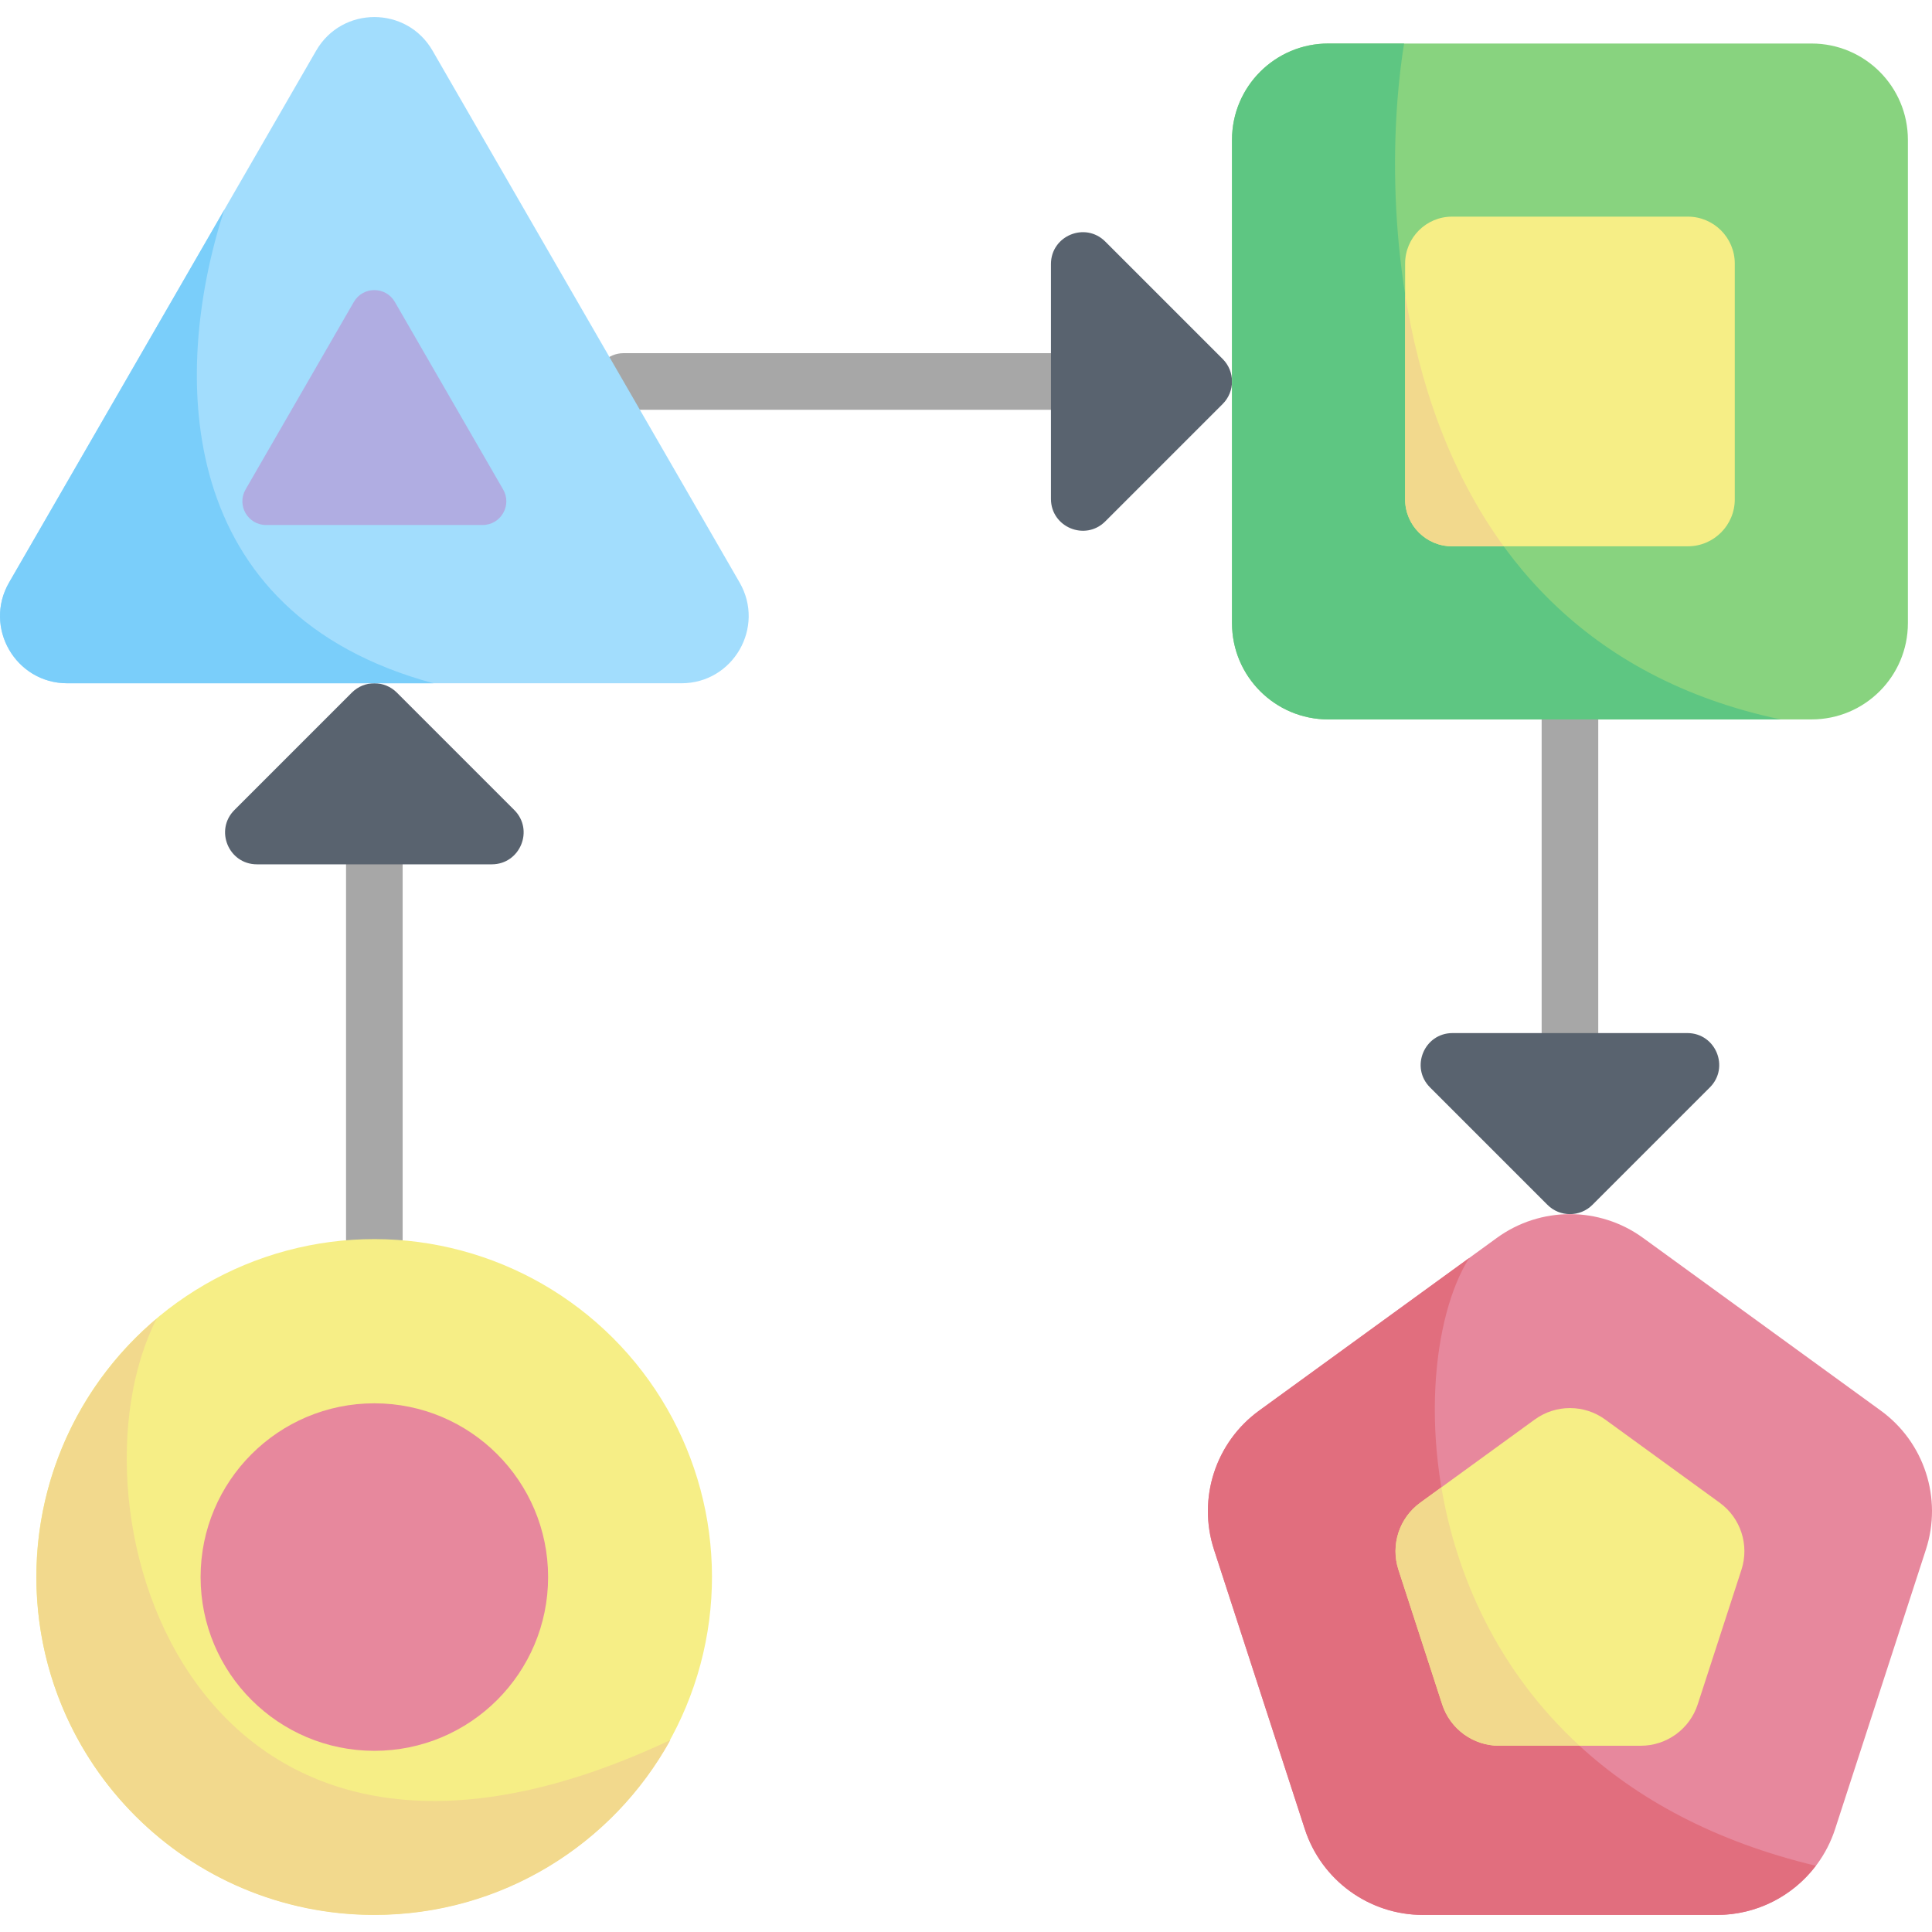 <svg id="Capa_1" enable-background="new 0 0 512 512" height="512" viewBox="0 0 512 512" width="512" xmlns="http://www.w3.org/2000/svg"><g><g><path d="m416.053 281.278c-4.142 0-7.5-3.358-7.5-7.5v-83.126c0-4.142 3.358-7.5 7.5-7.5 4.143 0 7.5 3.358 7.5 7.5v83.126c0 4.142-3.358 7.5-7.5 7.5z" fill="#a7a7a7"/><path d="m378.975 288.175 31.113 31.113c3.294 3.294 8.634 3.294 11.927 0l31.113-31.113c5.313-5.313 1.55-14.398-5.964-14.398h-62.227c-7.512.001-11.275 9.085-5.962 14.398z" fill="#59636f"/></g><g><path d="m278.513 108.594h-113.269c-4.142 0-7.5-3.358-7.5-7.5s3.358-7.5 7.5-7.5h113.269c4.143 0 7.5 3.358 7.5 7.5s-3.358 7.5-7.5 7.5z" fill="#a7a7a7"/><path d="m292.91 138.171 31.113-31.113c3.294-3.294 3.294-8.634 0-11.927l-31.113-31.114c-5.313-5.313-14.398-1.55-14.398 5.964v62.227c.001 7.513 9.085 11.276 14.398 5.963z" fill="#59636f"/></g><g><path d="m99.206 335.897c-4.142 0-7.5-3.358-7.5-7.5v-99.341c0-4.142 3.358-7.5 7.5-7.5s7.5 3.358 7.5 7.5v99.341c0 4.142-3.357 7.5-7.5 7.5z" fill="#a7a7a7"/><path d="m136.284 214.658-31.113-31.113c-3.294-3.294-8.634-3.294-11.927 0l-31.114 31.113c-5.313 5.313-1.55 14.398 5.964 14.398h62.227c7.513 0 11.276-9.085 5.963-14.398z" fill="#59636f"/></g><ellipse cx="99.207" cy="417.939" fill="#f6ee86" rx="89.542" ry="89.542" transform="matrix(.707 -.707 .707 .707 -266.471 192.561)"/><path d="m177.656 461.132c-126.484 59.496-162.013-60.821-136.163-111.649-19.463 16.425-31.829 40.995-31.829 68.456 0 49.453 40.089 89.542 89.542 89.542 33.791.001 63.205-18.718 78.45-46.349z" fill="#f2d98d"/><circle cx="99.207" cy="417.939" fill="#e7889d" r="46.046"/><path d="m480.091 11.535h-128.077c-14.094 0-25.52 11.426-25.52 25.52v128.078c0 14.094 11.426 25.519 25.52 25.519h128.078c14.094 0 25.52-11.425 25.52-25.519v-128.078c-.001-14.094-11.426-25.52-25.521-25.52z" fill="#88d37f"/><path d="m372.103 11.535h-20.09c-14.094 0-25.52 11.426-25.52 25.52v128.078c0 14.094 11.425 25.519 25.52 25.519h119.88c-103.935-21.958-107.076-134.351-99.79-179.117z" fill="#5ec682"/><path d="m447.288 57.411h-62.47c-6.874 0-12.447 5.573-12.447 12.447v62.47c0 6.874 5.573 12.447 12.447 12.447h62.47c6.874 0 12.447-5.573 12.447-12.447v-62.47c0-6.874-5.573-12.447-12.447-12.447z" fill="#f6ee86"/><path d="m384.817 144.776h13.678c-14.708-20.175-22.501-44.059-26.126-66.844v54.396c.001 6.875 5.574 12.448 12.448 12.448z" fill="#f2d98d"/><path d="m83.787 13.421-81.375 140.946c-6.853 11.87 1.713 26.707 15.419 26.707h162.751c13.706 0 22.273-14.837 15.419-26.707l-81.375-140.946c-6.853-11.87-23.986-11.87-30.839 0z" fill="#a2ddfd"/><path d="m59.418 55.629-57.006 98.738c-6.853 11.87 1.713 26.707 15.419 26.707h97.05c-68.53-18.505-69.693-81.434-55.463-125.445z" fill="#7acefa"/><path d="m93.77 80.019-28.691 49.695c-2.416 4.185.604 9.416 5.437 9.416h57.382c4.832 0 7.853-5.231 5.436-9.416l-28.691-49.695c-2.416-4.185-8.457-4.185-10.873 0z" fill="#b0ade2"/><path d="m396.692 328.05-63.007 45.777c-11.544 8.388-16.375 23.255-11.965 36.826l24.067 74.069c4.409 13.571 17.056 22.759 31.326 22.759h77.881c14.27 0 26.916-9.188 31.326-22.759l24.067-74.069c4.409-13.571-.421-28.438-11.965-36.826l-63.007-45.777c-11.546-8.388-27.179-8.388-38.723 0z" fill="#e7889d"/><path d="m454.993 507.482c10.505 0 20.119-4.992 26.226-13.035-108.048-25.812-111.138-130.824-91.859-161.07l-55.674 40.45c-11.544 8.388-16.375 23.255-11.965 36.826l24.067 74.069c4.409 13.571 17.056 22.759 31.326 22.759h77.879z" fill="#e16e7e"/><path d="m406.724 376.186-30.359 22.057c-5.563 4.041-7.89 11.205-5.765 17.744l11.596 35.689c2.125 6.539 8.218 10.966 15.094 10.966h37.526c6.876 0 12.969-4.427 15.094-10.966l11.596-35.689c2.125-6.539-.203-13.703-5.765-17.744l-30.359-22.057c-5.563-4.042-13.096-4.042-18.658 0z" fill="#f6ee86"/><path d="m381.985 394.16-5.62 4.083c-5.562 4.041-7.89 11.205-5.765 17.744l11.596 35.689c2.125 6.539 8.218 10.966 15.094 10.966h21.303c-21.739-19.967-32.684-45.142-36.608-68.482z" fill="#f2d98d"/></g></svg>